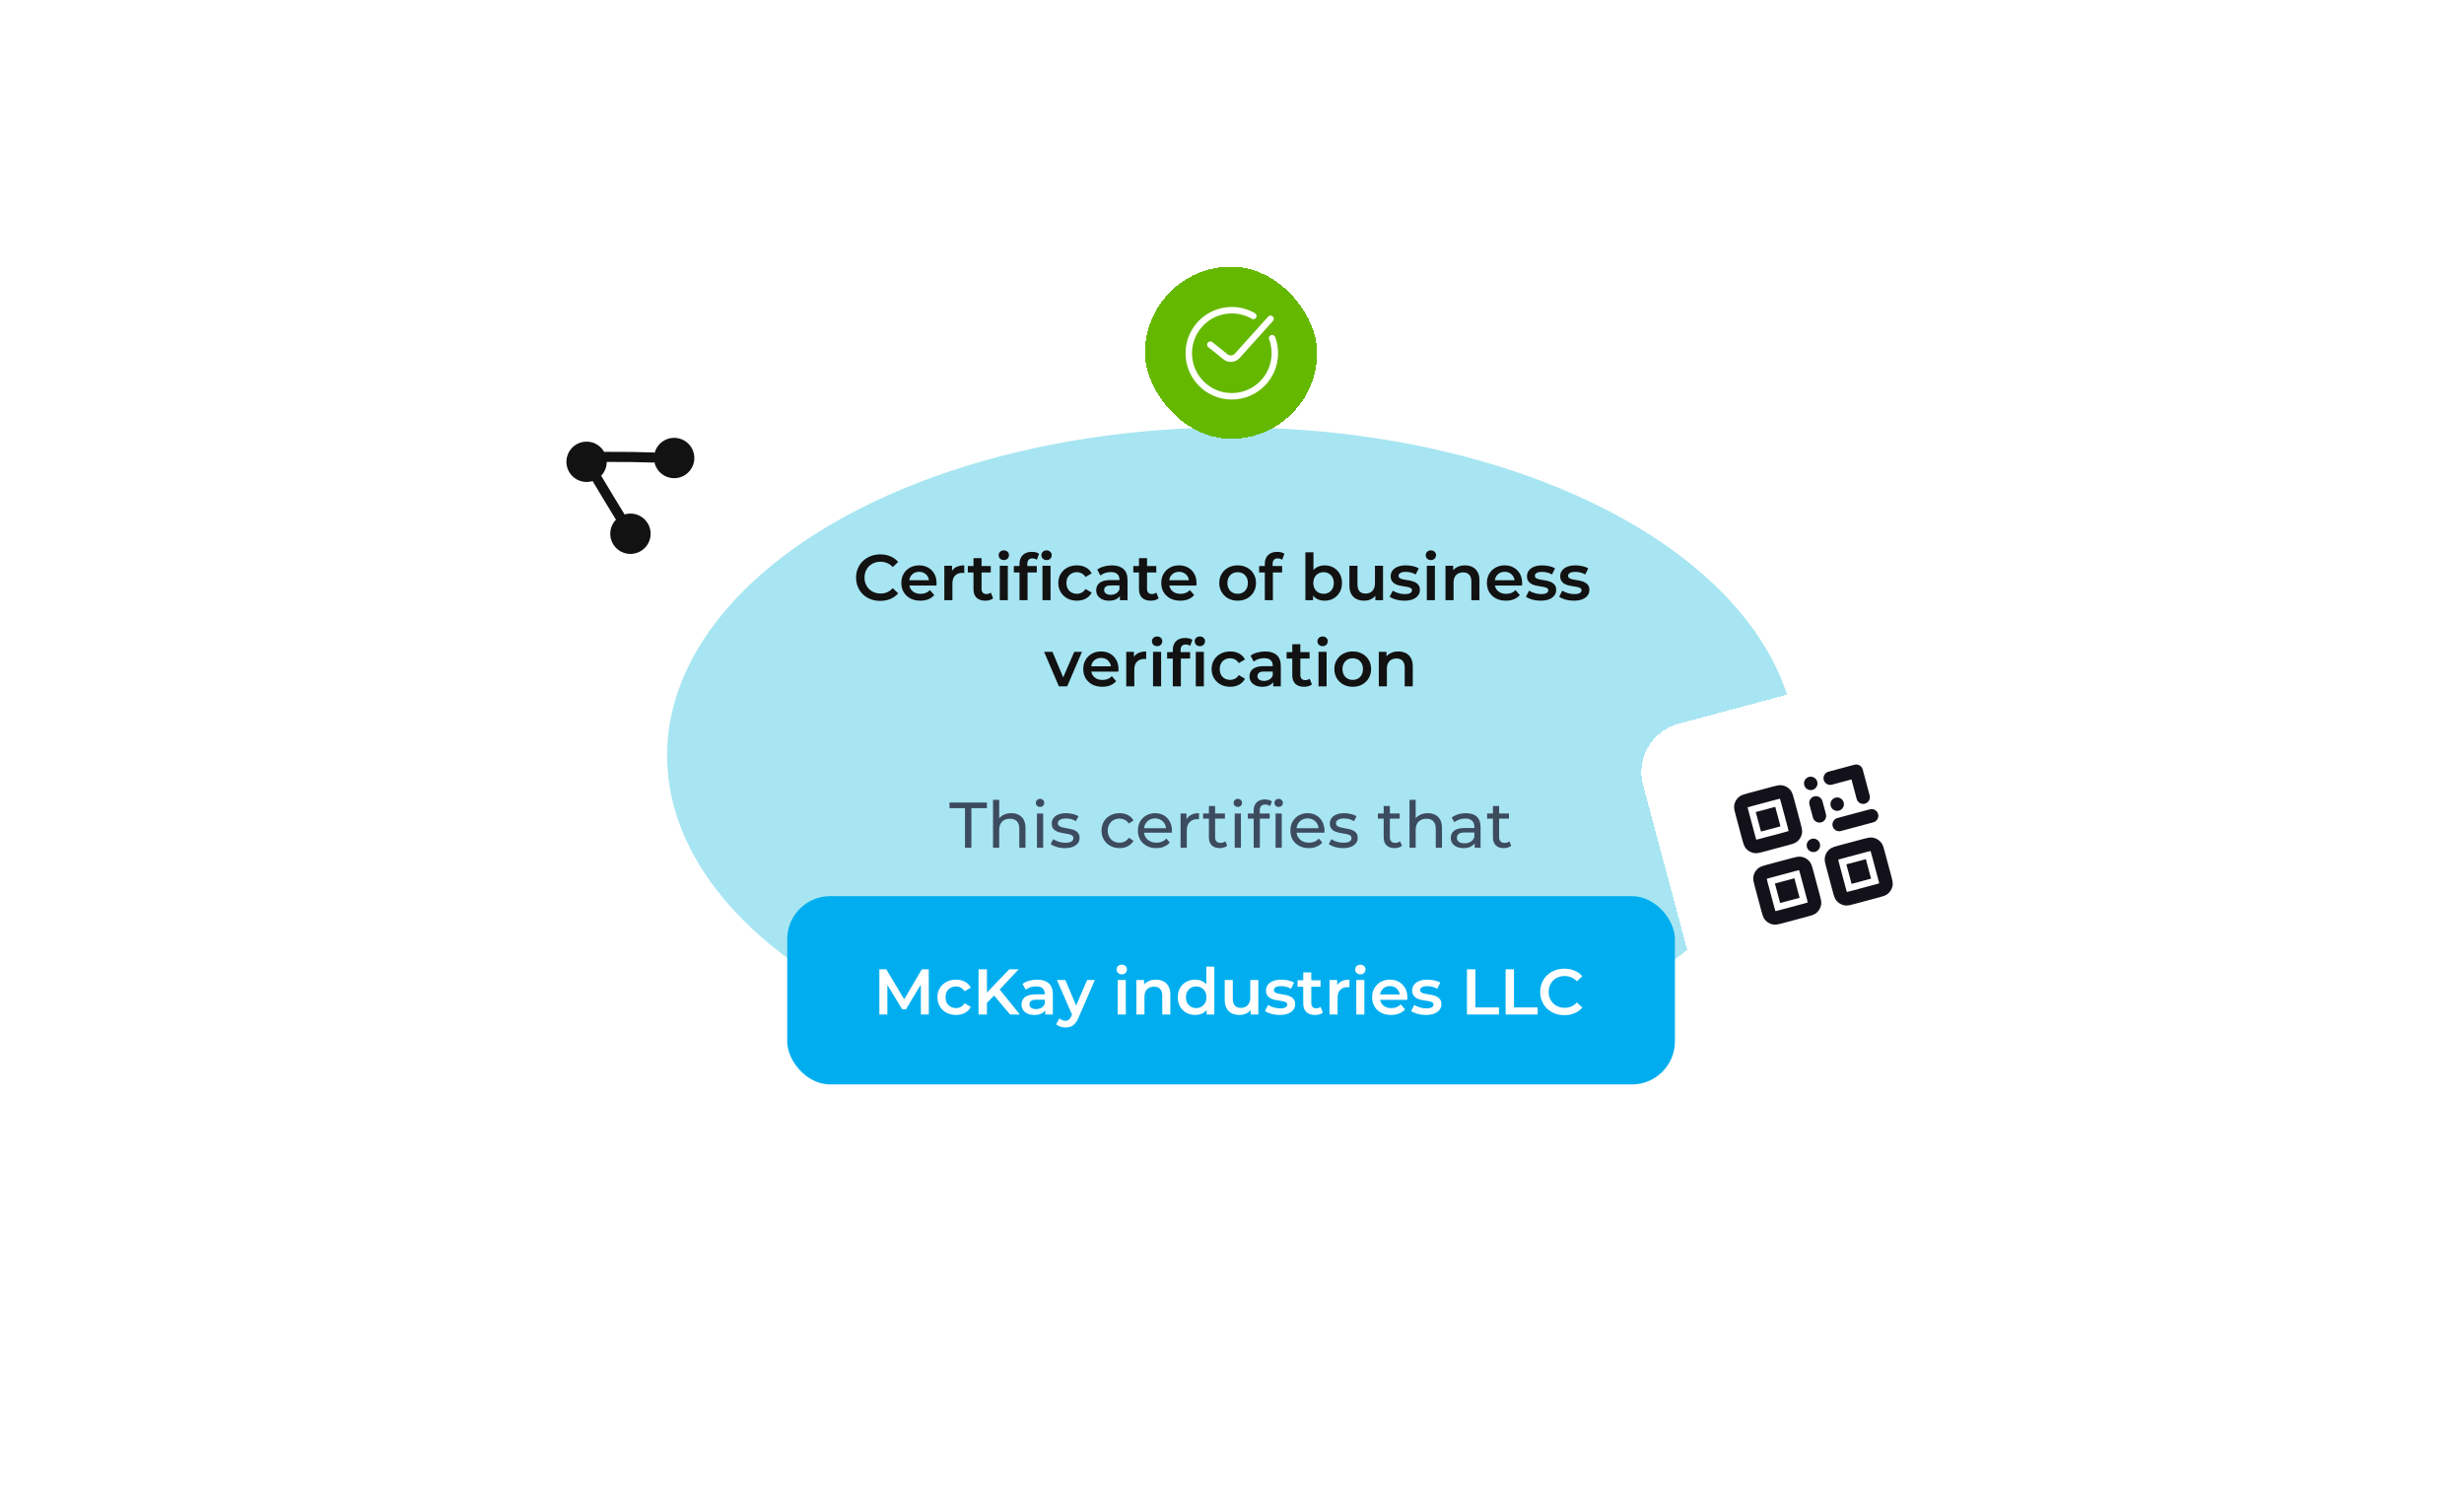 <svg width="458" height="281" viewBox="0 0 458 281" fill="none" xmlns="http://www.w3.org/2000/svg">
<rect x="105" y="40.438" width="247.653" height="200" rx="17.328" fill="white"/>
<g opacity="0.6" filter="url(#filter0_f_924_12855)">
<ellipse cx="229" cy="140.438" rx="105" ry="61" fill="#48CAE4"/>
</g>
<g filter="url(#filter1_d_924_12855)">
<rect x="116.553" y="51.992" width="224.549" height="176.895" rx="11.552" fill="white" fill-opacity="0.2" shape-rendering="crispEdges"/>
<rect x="117.053" y="52.492" width="223.549" height="175.895" rx="11.052" stroke="white" shape-rendering="crispEdges"/>
<g filter="url(#filter2_d_924_12855)">
<rect x="212.826" y="67.562" width="32" height="32" rx="16" fill="#65B800" shape-rendering="crispEdges"/>
<path d="M232.965 76.727C231.788 76.046 230.422 75.656 228.965 75.656C224.547 75.656 220.965 79.238 220.965 83.656C220.965 88.075 224.547 91.656 228.965 91.656C233.383 91.656 236.965 88.075 236.965 83.656C236.965 82.671 236.787 81.728 236.461 80.856M224.965 82.056L227.786 84.313C228.448 84.843 229.408 84.764 229.975 84.134L236.165 77.256" stroke="white" stroke-width="1.2" stroke-linecap="round"/>
</g>
<path d="M163.612 121.683C162.972 121.683 162.376 121.579 161.824 121.37C161.28 121.154 160.804 120.854 160.396 120.47C159.996 120.078 159.684 119.618 159.46 119.09C159.236 118.562 159.124 117.986 159.124 117.362C159.124 116.738 159.236 116.162 159.46 115.634C159.684 115.106 160 114.65 160.408 114.266C160.816 113.874 161.292 113.574 161.836 113.366C162.38 113.15 162.976 113.042 163.624 113.042C164.312 113.042 164.94 113.162 165.508 113.402C166.076 113.634 166.556 113.982 166.948 114.446L165.94 115.395C165.636 115.066 165.296 114.822 164.92 114.662C164.544 114.494 164.136 114.41 163.696 114.41C163.256 114.41 162.852 114.482 162.484 114.626C162.124 114.77 161.808 114.974 161.536 115.238C161.272 115.502 161.064 115.814 160.912 116.174C160.768 116.534 160.696 116.93 160.696 117.362C160.696 117.794 160.768 118.19 160.912 118.55C161.064 118.91 161.272 119.222 161.536 119.486C161.808 119.75 162.124 119.954 162.484 120.098C162.852 120.242 163.256 120.314 163.696 120.314C164.136 120.314 164.544 120.234 164.92 120.074C165.296 119.906 165.636 119.654 165.94 119.318L166.948 120.278C166.556 120.734 166.076 121.082 165.508 121.322C164.94 121.562 164.308 121.683 163.612 121.683ZM171.076 121.647C170.364 121.647 169.74 121.506 169.204 121.226C168.676 120.938 168.264 120.546 167.968 120.05C167.68 119.554 167.536 118.99 167.536 118.358C167.536 117.718 167.676 117.154 167.956 116.666C168.244 116.17 168.636 115.782 169.132 115.503C169.636 115.222 170.208 115.082 170.848 115.082C171.472 115.082 172.028 115.218 172.516 115.49C173.004 115.762 173.388 116.146 173.668 116.642C173.948 117.138 174.088 117.722 174.088 118.395C174.088 118.458 174.084 118.53 174.076 118.61C174.076 118.69 174.072 118.766 174.064 118.838H168.724V117.842H173.272L172.684 118.154C172.692 117.786 172.616 117.462 172.456 117.182C172.296 116.902 172.076 116.682 171.796 116.522C171.524 116.362 171.208 116.282 170.848 116.282C170.48 116.282 170.156 116.362 169.876 116.522C169.604 116.682 169.388 116.906 169.228 117.194C169.076 117.474 169 117.806 169 118.19V118.43C169 118.814 169.088 119.154 169.264 119.45C169.44 119.746 169.688 119.974 170.008 120.134C170.328 120.294 170.696 120.374 171.112 120.374C171.472 120.374 171.796 120.318 172.084 120.206C172.372 120.094 172.628 119.918 172.852 119.678L173.656 120.602C173.368 120.938 173.004 121.198 172.564 121.382C172.132 121.558 171.636 121.647 171.076 121.647ZM175.529 121.562V115.154H176.957V116.918L176.789 116.402C176.981 115.97 177.281 115.642 177.689 115.418C178.105 115.194 178.621 115.082 179.237 115.082V116.51C179.173 116.494 179.113 116.486 179.057 116.486C179.001 116.478 178.945 116.474 178.889 116.474C178.321 116.474 177.869 116.642 177.533 116.978C177.197 117.306 177.029 117.798 177.029 118.454V121.562H175.529ZM183.156 121.647C182.452 121.647 181.908 121.466 181.524 121.106C181.14 120.738 180.948 120.198 180.948 119.486V113.738H182.448V119.45C182.448 119.754 182.524 119.99 182.676 120.158C182.836 120.326 183.056 120.41 183.336 120.41C183.672 120.41 183.952 120.322 184.176 120.146L184.596 121.214C184.42 121.358 184.204 121.466 183.948 121.538C183.692 121.611 183.428 121.647 183.156 121.647ZM179.892 116.402V115.202H184.164V116.402H179.892ZM185.83 121.562V115.154H187.33V121.562H185.83ZM186.586 114.098C186.306 114.098 186.074 114.01 185.89 113.834C185.714 113.658 185.626 113.446 185.626 113.198C185.626 112.942 185.714 112.73 185.89 112.562C186.074 112.386 186.306 112.298 186.586 112.298C186.866 112.298 187.094 112.382 187.27 112.55C187.454 112.71 187.546 112.914 187.546 113.162C187.546 113.426 187.458 113.65 187.282 113.834C187.106 114.01 186.874 114.098 186.586 114.098ZM189.502 121.562V114.794C189.502 114.122 189.698 113.586 190.09 113.186C190.49 112.778 191.058 112.574 191.794 112.574C192.058 112.574 192.306 112.602 192.538 112.658C192.778 112.714 192.978 112.802 193.138 112.922L192.73 114.05C192.618 113.962 192.49 113.898 192.346 113.858C192.202 113.81 192.054 113.786 191.902 113.786C191.59 113.786 191.354 113.874 191.194 114.05C191.034 114.218 190.954 114.474 190.954 114.818V115.538L191.002 116.21V121.562H189.502ZM188.446 116.402V115.202H192.718V116.402H188.446ZM193.774 121.562V115.154H195.274V121.562H193.774ZM194.53 114.098C194.25 114.098 194.018 114.01 193.834 113.834C193.658 113.658 193.57 113.446 193.57 113.198C193.57 112.942 193.658 112.73 193.834 112.562C194.018 112.386 194.25 112.298 194.53 112.298C194.81 112.298 195.038 112.382 195.214 112.55C195.398 112.71 195.49 112.914 195.49 113.162C195.49 113.426 195.402 113.65 195.226 113.834C195.05 114.01 194.818 114.098 194.53 114.098ZM200.184 121.647C199.512 121.647 198.912 121.506 198.384 121.226C197.864 120.938 197.456 120.546 197.16 120.05C196.864 119.554 196.716 118.99 196.716 118.358C196.716 117.718 196.864 117.154 197.16 116.666C197.456 116.17 197.864 115.782 198.384 115.503C198.912 115.222 199.512 115.082 200.184 115.082C200.808 115.082 201.356 115.21 201.828 115.466C202.308 115.714 202.672 116.082 202.92 116.57L201.768 117.242C201.576 116.938 201.34 116.714 201.06 116.57C200.788 116.426 200.492 116.354 200.172 116.354C199.804 116.354 199.472 116.434 199.176 116.594C198.88 116.754 198.648 116.986 198.48 117.29C198.312 117.586 198.228 117.942 198.228 118.358C198.228 118.774 198.312 119.134 198.48 119.438C198.648 119.734 198.88 119.962 199.176 120.122C199.472 120.282 199.804 120.362 200.172 120.362C200.492 120.362 200.788 120.29 201.06 120.146C201.34 120.002 201.576 119.778 201.768 119.474L202.92 120.146C202.672 120.626 202.308 120.998 201.828 121.262C201.356 121.519 200.808 121.647 200.184 121.647ZM208.164 121.562V120.266L208.08 119.99V117.722C208.08 117.282 207.948 116.942 207.684 116.702C207.42 116.454 207.02 116.33 206.484 116.33C206.124 116.33 205.768 116.386 205.416 116.498C205.072 116.61 204.78 116.766 204.54 116.966L203.952 115.874C204.296 115.61 204.704 115.414 205.176 115.286C205.656 115.15 206.152 115.082 206.664 115.082C207.592 115.082 208.308 115.306 208.812 115.754C209.324 116.194 209.58 116.878 209.58 117.806V121.562H208.164ZM206.148 121.647C205.668 121.647 205.248 121.567 204.888 121.406C204.528 121.238 204.248 121.01 204.048 120.722C203.856 120.426 203.76 120.094 203.76 119.726C203.76 119.366 203.844 119.042 204.012 118.754C204.188 118.466 204.472 118.238 204.864 118.07C205.256 117.902 205.776 117.818 206.424 117.818H208.284V118.814H206.532C206.02 118.814 205.676 118.898 205.5 119.066C205.324 119.226 205.236 119.426 205.236 119.666C205.236 119.938 205.344 120.154 205.56 120.314C205.776 120.474 206.076 120.554 206.46 120.554C206.828 120.554 207.156 120.47 207.444 120.302C207.74 120.134 207.952 119.886 208.08 119.558L208.332 120.458C208.188 120.834 207.928 121.126 207.552 121.334C207.184 121.542 206.716 121.647 206.148 121.647ZM213.917 121.647C213.213 121.647 212.669 121.466 212.285 121.106C211.901 120.738 211.709 120.198 211.709 119.486V113.738H213.209V119.45C213.209 119.754 213.285 119.99 213.437 120.158C213.597 120.326 213.817 120.41 214.097 120.41C214.433 120.41 214.713 120.322 214.937 120.146L215.357 121.214C215.181 121.358 214.965 121.466 214.709 121.538C214.453 121.611 214.189 121.647 213.917 121.647ZM210.653 116.402V115.202H214.925V116.402H210.653ZM219.392 121.647C218.68 121.647 218.056 121.506 217.52 121.226C216.992 120.938 216.58 120.546 216.284 120.05C215.996 119.554 215.852 118.99 215.852 118.358C215.852 117.718 215.992 117.154 216.272 116.666C216.56 116.17 216.952 115.782 217.448 115.503C217.952 115.222 218.524 115.082 219.164 115.082C219.788 115.082 220.344 115.218 220.832 115.49C221.32 115.762 221.704 116.146 221.984 116.642C222.264 117.138 222.404 117.722 222.404 118.395C222.404 118.458 222.4 118.53 222.392 118.61C222.392 118.69 222.388 118.766 222.38 118.838H217.04V117.842H221.588L221 118.154C221.008 117.786 220.932 117.462 220.772 117.182C220.612 116.902 220.392 116.682 220.112 116.522C219.84 116.362 219.524 116.282 219.164 116.282C218.796 116.282 218.472 116.362 218.192 116.522C217.92 116.682 217.704 116.906 217.544 117.194C217.392 117.474 217.316 117.806 217.316 118.19V118.43C217.316 118.814 217.404 119.154 217.58 119.45C217.756 119.746 218.004 119.974 218.324 120.134C218.644 120.294 219.012 120.374 219.428 120.374C219.788 120.374 220.112 120.318 220.4 120.206C220.688 120.094 220.944 119.918 221.168 119.678L221.972 120.602C221.684 120.938 221.32 121.198 220.88 121.382C220.448 121.558 219.952 121.647 219.392 121.647ZM230.042 121.647C229.386 121.647 228.802 121.506 228.29 121.226C227.778 120.938 227.374 120.546 227.078 120.05C226.782 119.554 226.634 118.99 226.634 118.358C226.634 117.718 226.782 117.154 227.078 116.666C227.374 116.17 227.778 115.782 228.29 115.503C228.802 115.222 229.386 115.082 230.042 115.082C230.706 115.082 231.294 115.222 231.806 115.503C232.326 115.782 232.73 116.166 233.018 116.654C233.314 117.142 233.462 117.71 233.462 118.358C233.462 118.99 233.314 119.554 233.018 120.05C232.73 120.546 232.326 120.938 231.806 121.226C231.294 121.506 230.706 121.647 230.042 121.647ZM230.042 120.362C230.41 120.362 230.738 120.282 231.026 120.122C231.314 119.962 231.538 119.73 231.698 119.426C231.866 119.122 231.95 118.766 231.95 118.358C231.95 117.942 231.866 117.586 231.698 117.29C231.538 116.986 231.314 116.754 231.026 116.594C230.738 116.434 230.414 116.354 230.054 116.354C229.686 116.354 229.358 116.434 229.07 116.594C228.79 116.754 228.566 116.986 228.398 117.29C228.23 117.586 228.146 117.942 228.146 118.358C228.146 118.766 228.23 119.122 228.398 119.426C228.566 119.73 228.79 119.962 229.07 120.122C229.358 120.282 229.682 120.362 230.042 120.362ZM235.1 121.562V114.794C235.1 114.122 235.296 113.586 235.688 113.186C236.088 112.778 236.656 112.574 237.392 112.574C237.656 112.574 237.904 112.602 238.136 112.658C238.376 112.714 238.576 112.802 238.736 112.922L238.328 114.05C238.216 113.962 238.088 113.898 237.944 113.858C237.8 113.81 237.652 113.786 237.5 113.786C237.188 113.786 236.952 113.874 236.792 114.05C236.632 114.218 236.552 114.474 236.552 114.818V115.538L236.6 116.21V121.562H235.1ZM234.044 116.402V115.202H238.316V116.402H234.044ZM246.194 121.647C245.65 121.647 245.166 121.526 244.742 121.286C244.318 121.046 243.982 120.686 243.734 120.206C243.494 119.718 243.374 119.102 243.374 118.358C243.374 117.606 243.498 116.99 243.746 116.51C244.002 116.03 244.342 115.674 244.766 115.442C245.198 115.202 245.674 115.082 246.194 115.082C246.826 115.082 247.382 115.218 247.862 115.49C248.35 115.762 248.734 116.142 249.014 116.63C249.302 117.118 249.446 117.694 249.446 118.358C249.446 119.022 249.302 119.598 249.014 120.086C248.734 120.574 248.35 120.958 247.862 121.238C247.382 121.51 246.826 121.647 246.194 121.647ZM242.642 121.562V112.658H244.142V116.642L244.022 118.346L244.07 120.05V121.562H242.642ZM246.026 120.362C246.386 120.362 246.706 120.282 246.986 120.122C247.274 119.962 247.502 119.73 247.67 119.426C247.838 119.122 247.922 118.766 247.922 118.358C247.922 117.942 247.838 117.586 247.67 117.29C247.502 116.986 247.274 116.754 246.986 116.594C246.706 116.434 246.386 116.354 246.026 116.354C245.666 116.354 245.342 116.434 245.054 116.594C244.766 116.754 244.538 116.986 244.37 117.29C244.202 117.586 244.118 117.942 244.118 118.358C244.118 118.766 244.202 119.122 244.37 119.426C244.538 119.73 244.766 119.962 245.054 120.122C245.342 120.282 245.666 120.362 246.026 120.362ZM253.581 121.647C253.037 121.647 252.557 121.546 252.141 121.346C251.725 121.138 251.401 120.826 251.169 120.41C250.937 119.986 250.821 119.454 250.821 118.814V115.154H252.321V118.61C252.321 119.186 252.449 119.618 252.705 119.906C252.969 120.186 253.341 120.326 253.821 120.326C254.173 120.326 254.477 120.254 254.733 120.11C254.997 119.966 255.201 119.75 255.345 119.462C255.497 119.174 255.573 118.818 255.573 118.395V115.154H257.073V121.562H255.645V119.834L255.897 120.362C255.681 120.778 255.365 121.098 254.949 121.322C254.533 121.538 254.077 121.647 253.581 121.647ZM261.017 121.647C260.481 121.647 259.965 121.578 259.469 121.442C258.981 121.298 258.593 121.126 258.305 120.926L258.881 119.786C259.169 119.97 259.513 120.122 259.913 120.242C260.313 120.362 260.713 120.422 261.113 120.422C261.585 120.422 261.925 120.358 262.133 120.23C262.349 120.102 262.457 119.93 262.457 119.714C262.457 119.538 262.385 119.406 262.241 119.318C262.097 119.222 261.909 119.15 261.677 119.102C261.445 119.054 261.185 119.01 260.897 118.97C260.617 118.93 260.333 118.878 260.045 118.814C259.765 118.742 259.509 118.642 259.277 118.514C259.045 118.378 258.857 118.198 258.713 117.974C258.569 117.75 258.497 117.454 258.497 117.086C258.497 116.678 258.613 116.326 258.845 116.03C259.077 115.726 259.401 115.494 259.817 115.334C260.241 115.166 260.741 115.082 261.317 115.082C261.749 115.082 262.185 115.13 262.625 115.227C263.065 115.322 263.429 115.458 263.717 115.634L263.141 116.774C262.837 116.59 262.529 116.466 262.217 116.402C261.913 116.33 261.609 116.294 261.305 116.294C260.849 116.294 260.509 116.362 260.285 116.498C260.069 116.634 259.961 116.806 259.961 117.014C259.961 117.206 260.033 117.35 260.177 117.446C260.321 117.542 260.509 117.618 260.741 117.674C260.973 117.73 261.229 117.778 261.509 117.818C261.797 117.85 262.081 117.902 262.361 117.974C262.641 118.046 262.897 118.146 263.129 118.274C263.369 118.394 263.561 118.566 263.705 118.79C263.849 119.014 263.921 119.306 263.921 119.666C263.921 120.066 263.801 120.414 263.561 120.71C263.329 121.006 262.997 121.238 262.565 121.406C262.133 121.567 261.617 121.647 261.017 121.647ZM265.213 121.562V115.154H266.713V121.562H265.213ZM265.969 114.098C265.689 114.098 265.457 114.01 265.273 113.834C265.097 113.658 265.009 113.446 265.009 113.198C265.009 112.942 265.097 112.73 265.273 112.562C265.457 112.386 265.689 112.298 265.969 112.298C266.249 112.298 266.477 112.382 266.653 112.55C266.837 112.71 266.929 112.914 266.929 113.162C266.929 113.426 266.841 113.65 266.665 113.834C266.489 114.01 266.257 114.098 265.969 114.098ZM272.317 115.082C272.829 115.082 273.285 115.182 273.685 115.382C274.093 115.582 274.413 115.89 274.645 116.306C274.877 116.714 274.993 117.242 274.993 117.89V121.562H273.493V118.082C273.493 117.514 273.357 117.09 273.085 116.81C272.821 116.53 272.449 116.39 271.969 116.39C271.617 116.39 271.305 116.462 271.033 116.606C270.761 116.75 270.549 116.966 270.397 117.254C270.253 117.534 270.181 117.89 270.181 118.322V121.562H268.681V115.154H270.109V116.882L269.857 116.354C270.081 115.946 270.405 115.634 270.829 115.418C271.261 115.194 271.757 115.082 272.317 115.082ZM279.92 121.647C279.208 121.647 278.584 121.506 278.048 121.226C277.52 120.938 277.108 120.546 276.812 120.05C276.524 119.554 276.38 118.99 276.38 118.358C276.38 117.718 276.52 117.154 276.8 116.666C277.088 116.17 277.48 115.782 277.976 115.503C278.48 115.222 279.052 115.082 279.692 115.082C280.316 115.082 280.872 115.218 281.36 115.49C281.848 115.762 282.232 116.146 282.512 116.642C282.792 117.138 282.932 117.722 282.932 118.395C282.932 118.458 282.928 118.53 282.92 118.61C282.92 118.69 282.916 118.766 282.908 118.838H277.568V117.842H282.116L281.528 118.154C281.536 117.786 281.46 117.462 281.3 117.182C281.14 116.902 280.92 116.682 280.64 116.522C280.368 116.362 280.052 116.282 279.692 116.282C279.324 116.282 279 116.362 278.72 116.522C278.448 116.682 278.232 116.906 278.072 117.194C277.92 117.474 277.844 117.806 277.844 118.19V118.43C277.844 118.814 277.932 119.154 278.108 119.45C278.284 119.746 278.532 119.974 278.852 120.134C279.172 120.294 279.54 120.374 279.956 120.374C280.316 120.374 280.64 120.318 280.928 120.206C281.216 120.094 281.472 119.918 281.696 119.678L282.5 120.602C282.212 120.938 281.848 121.198 281.408 121.382C280.976 121.558 280.48 121.647 279.92 121.647ZM286.353 121.647C285.817 121.647 285.301 121.578 284.805 121.442C284.317 121.298 283.929 121.126 283.641 120.926L284.217 119.786C284.505 119.97 284.849 120.122 285.249 120.242C285.649 120.362 286.049 120.422 286.449 120.422C286.921 120.422 287.261 120.358 287.469 120.23C287.685 120.102 287.793 119.93 287.793 119.714C287.793 119.538 287.721 119.406 287.577 119.318C287.433 119.222 287.245 119.15 287.013 119.102C286.781 119.054 286.521 119.01 286.233 118.97C285.953 118.93 285.669 118.878 285.381 118.814C285.101 118.742 284.845 118.642 284.613 118.514C284.381 118.378 284.193 118.198 284.049 117.974C283.905 117.75 283.833 117.454 283.833 117.086C283.833 116.678 283.949 116.326 284.181 116.03C284.413 115.726 284.737 115.494 285.153 115.334C285.577 115.166 286.077 115.082 286.653 115.082C287.085 115.082 287.521 115.13 287.961 115.227C288.401 115.322 288.765 115.458 289.053 115.634L288.477 116.774C288.173 116.59 287.865 116.466 287.553 116.402C287.249 116.33 286.945 116.294 286.641 116.294C286.185 116.294 285.845 116.362 285.621 116.498C285.405 116.634 285.297 116.806 285.297 117.014C285.297 117.206 285.369 117.35 285.513 117.446C285.657 117.542 285.845 117.618 286.077 117.674C286.309 117.73 286.565 117.778 286.845 117.818C287.133 117.85 287.417 117.902 287.697 117.974C287.977 118.046 288.233 118.146 288.465 118.274C288.705 118.394 288.897 118.566 289.041 118.79C289.185 119.014 289.257 119.306 289.257 119.666C289.257 120.066 289.137 120.414 288.897 120.71C288.665 121.006 288.333 121.238 287.901 121.406C287.469 121.567 286.953 121.647 286.353 121.647ZM292.528 121.647C291.992 121.647 291.476 121.578 290.98 121.442C290.492 121.298 290.104 121.126 289.816 120.926L290.392 119.786C290.68 119.97 291.024 120.122 291.424 120.242C291.824 120.362 292.224 120.422 292.624 120.422C293.096 120.422 293.436 120.358 293.644 120.23C293.86 120.102 293.968 119.93 293.968 119.714C293.968 119.538 293.896 119.406 293.752 119.318C293.608 119.222 293.42 119.15 293.188 119.102C292.956 119.054 292.696 119.01 292.408 118.97C292.128 118.93 291.844 118.878 291.556 118.814C291.276 118.742 291.02 118.642 290.788 118.514C290.556 118.378 290.368 118.198 290.224 117.974C290.08 117.75 290.008 117.454 290.008 117.086C290.008 116.678 290.124 116.326 290.356 116.03C290.588 115.726 290.912 115.494 291.328 115.334C291.752 115.166 292.252 115.082 292.828 115.082C293.26 115.082 293.696 115.13 294.136 115.227C294.576 115.322 294.94 115.458 295.228 115.634L294.652 116.774C294.348 116.59 294.04 116.466 293.728 116.402C293.424 116.33 293.12 116.294 292.816 116.294C292.36 116.294 292.02 116.362 291.796 116.498C291.58 116.634 291.472 116.806 291.472 117.014C291.472 117.206 291.544 117.35 291.688 117.446C291.832 117.542 292.02 117.618 292.252 117.674C292.484 117.73 292.74 117.778 293.02 117.818C293.308 117.85 293.592 117.902 293.872 117.974C294.152 118.046 294.408 118.146 294.64 118.274C294.88 118.394 295.072 118.566 295.216 118.79C295.36 119.014 295.432 119.306 295.432 119.666C295.432 120.066 295.312 120.414 295.072 120.71C294.84 121.006 294.508 121.238 294.076 121.406C293.644 121.567 293.128 121.647 292.528 121.647ZM196.821 137.562L194.073 131.154H195.633L197.997 136.806H197.229L199.677 131.154H201.117L198.369 137.562H196.821ZM204.891 137.647C204.179 137.647 203.555 137.506 203.019 137.226C202.491 136.938 202.079 136.546 201.783 136.05C201.495 135.554 201.351 134.99 201.351 134.358C201.351 133.718 201.491 133.154 201.771 132.666C202.059 132.17 202.451 131.782 202.947 131.503C203.451 131.222 204.023 131.082 204.663 131.082C205.287 131.082 205.843 131.218 206.331 131.49C206.819 131.762 207.203 132.146 207.483 132.642C207.763 133.138 207.903 133.722 207.903 134.395C207.903 134.458 207.899 134.53 207.891 134.61C207.891 134.69 207.887 134.766 207.879 134.838H202.539V133.842H207.087L206.499 134.154C206.507 133.786 206.431 133.462 206.271 133.182C206.111 132.902 205.891 132.682 205.611 132.522C205.339 132.362 205.023 132.282 204.663 132.282C204.295 132.282 203.971 132.362 203.691 132.522C203.419 132.682 203.203 132.906 203.043 133.194C202.891 133.474 202.815 133.806 202.815 134.19V134.43C202.815 134.814 202.903 135.154 203.079 135.45C203.255 135.746 203.503 135.974 203.823 136.134C204.143 136.294 204.511 136.374 204.927 136.374C205.287 136.374 205.611 136.318 205.899 136.206C206.187 136.094 206.443 135.918 206.667 135.678L207.471 136.602C207.183 136.938 206.819 137.198 206.379 137.382C205.947 137.558 205.451 137.647 204.891 137.647ZM209.343 137.562V131.154H210.771V132.918L210.603 132.402C210.795 131.97 211.095 131.642 211.503 131.418C211.919 131.194 212.435 131.082 213.051 131.082V132.51C212.987 132.494 212.927 132.486 212.871 132.486C212.815 132.478 212.759 132.474 212.703 132.474C212.135 132.474 211.683 132.642 211.347 132.978C211.011 133.306 210.843 133.798 210.843 134.454V137.562H209.343ZM214.324 137.562V131.154H215.824V137.562H214.324ZM215.08 130.098C214.8 130.098 214.568 130.01 214.384 129.834C214.208 129.658 214.12 129.446 214.12 129.198C214.12 128.942 214.208 128.73 214.384 128.562C214.568 128.386 214.8 128.298 215.08 128.298C215.36 128.298 215.588 128.382 215.764 128.55C215.948 128.71 216.04 128.914 216.04 129.162C216.04 129.426 215.952 129.65 215.776 129.834C215.6 130.01 215.368 130.098 215.08 130.098ZM217.997 137.562V130.794C217.997 130.122 218.193 129.586 218.585 129.186C218.985 128.778 219.553 128.574 220.289 128.574C220.553 128.574 220.801 128.602 221.033 128.658C221.273 128.714 221.473 128.802 221.633 128.922L221.225 130.05C221.113 129.962 220.985 129.898 220.841 129.858C220.697 129.81 220.549 129.786 220.397 129.786C220.085 129.786 219.849 129.874 219.689 130.05C219.529 130.218 219.449 130.474 219.449 130.818V131.538L219.497 132.21V137.562H217.997ZM216.941 132.402V131.202H221.213V132.402H216.941ZM222.269 137.562V131.154H223.769V137.562H222.269ZM223.025 130.098C222.745 130.098 222.513 130.01 222.329 129.834C222.153 129.658 222.065 129.446 222.065 129.198C222.065 128.942 222.153 128.73 222.329 128.562C222.513 128.386 222.745 128.298 223.025 128.298C223.305 128.298 223.533 128.382 223.709 128.55C223.893 128.71 223.985 128.914 223.985 129.162C223.985 129.426 223.897 129.65 223.721 129.834C223.545 130.01 223.313 130.098 223.025 130.098ZM228.678 137.647C228.006 137.647 227.406 137.506 226.878 137.226C226.358 136.938 225.95 136.546 225.654 136.05C225.358 135.554 225.21 134.99 225.21 134.358C225.21 133.718 225.358 133.154 225.654 132.666C225.95 132.17 226.358 131.782 226.878 131.503C227.406 131.222 228.006 131.082 228.678 131.082C229.302 131.082 229.85 131.21 230.322 131.466C230.802 131.714 231.166 132.082 231.414 132.57L230.262 133.242C230.07 132.938 229.834 132.714 229.554 132.57C229.282 132.426 228.986 132.354 228.666 132.354C228.298 132.354 227.966 132.434 227.67 132.594C227.374 132.754 227.142 132.986 226.974 133.29C226.806 133.586 226.722 133.942 226.722 134.358C226.722 134.774 226.806 135.134 226.974 135.438C227.142 135.734 227.374 135.962 227.67 136.122C227.966 136.282 228.298 136.362 228.666 136.362C228.986 136.362 229.282 136.29 229.554 136.146C229.834 136.002 230.07 135.778 230.262 135.474L231.414 136.146C231.166 136.626 230.802 136.998 230.322 137.262C229.85 137.519 229.302 137.647 228.678 137.647ZM236.659 137.562V136.266L236.575 135.99V133.722C236.575 133.282 236.443 132.942 236.179 132.702C235.915 132.454 235.515 132.33 234.979 132.33C234.619 132.33 234.263 132.386 233.911 132.498C233.567 132.61 233.275 132.766 233.035 132.966L232.447 131.874C232.791 131.61 233.199 131.414 233.671 131.286C234.151 131.15 234.647 131.082 235.159 131.082C236.087 131.082 236.803 131.306 237.307 131.754C237.819 132.194 238.075 132.878 238.075 133.806V137.562H236.659ZM234.643 137.647C234.163 137.647 233.743 137.567 233.383 137.406C233.023 137.238 232.743 137.01 232.543 136.722C232.351 136.426 232.255 136.094 232.255 135.726C232.255 135.366 232.339 135.042 232.507 134.754C232.683 134.466 232.967 134.238 233.359 134.07C233.751 133.902 234.271 133.818 234.919 133.818H236.779V134.814H235.027C234.515 134.814 234.171 134.898 233.995 135.066C233.819 135.226 233.731 135.426 233.731 135.666C233.731 135.938 233.839 136.154 234.055 136.314C234.271 136.474 234.571 136.554 234.955 136.554C235.323 136.554 235.651 136.47 235.939 136.302C236.235 136.134 236.447 135.886 236.575 135.558L236.827 136.458C236.683 136.834 236.423 137.126 236.047 137.334C235.679 137.542 235.211 137.647 234.643 137.647ZM242.412 137.647C241.708 137.647 241.164 137.466 240.78 137.106C240.396 136.738 240.204 136.198 240.204 135.486V129.738H241.704V135.45C241.704 135.754 241.78 135.99 241.932 136.158C242.092 136.326 242.312 136.41 242.592 136.41C242.928 136.41 243.208 136.322 243.432 136.146L243.852 137.214C243.676 137.358 243.46 137.466 243.204 137.538C242.948 137.611 242.684 137.647 242.412 137.647ZM239.148 132.402V131.202H243.42V132.402H239.148ZM245.086 137.562V131.154H246.586V137.562H245.086ZM245.842 130.098C245.562 130.098 245.33 130.01 245.146 129.834C244.97 129.658 244.882 129.446 244.882 129.198C244.882 128.942 244.97 128.73 245.146 128.562C245.33 128.386 245.562 128.298 245.842 128.298C246.122 128.298 246.35 128.382 246.526 128.55C246.71 128.71 246.802 128.914 246.802 129.162C246.802 129.426 246.714 129.65 246.538 129.834C246.362 130.01 246.13 130.098 245.842 130.098ZM251.434 137.647C250.778 137.647 250.194 137.506 249.682 137.226C249.17 136.938 248.766 136.546 248.47 136.05C248.174 135.554 248.026 134.99 248.026 134.358C248.026 133.718 248.174 133.154 248.47 132.666C248.766 132.17 249.17 131.782 249.682 131.503C250.194 131.222 250.778 131.082 251.434 131.082C252.098 131.082 252.686 131.222 253.198 131.503C253.718 131.782 254.122 132.166 254.41 132.654C254.706 133.142 254.854 133.71 254.854 134.358C254.854 134.99 254.706 135.554 254.41 136.05C254.122 136.546 253.718 136.938 253.198 137.226C252.686 137.506 252.098 137.647 251.434 137.647ZM251.434 136.362C251.802 136.362 252.13 136.282 252.418 136.122C252.706 135.962 252.93 135.73 253.09 135.426C253.258 135.122 253.342 134.766 253.342 134.358C253.342 133.942 253.258 133.586 253.09 133.29C252.93 132.986 252.706 132.754 252.418 132.594C252.13 132.434 251.806 132.354 251.446 132.354C251.078 132.354 250.75 132.434 250.462 132.594C250.182 132.754 249.958 132.986 249.79 133.29C249.622 133.586 249.538 133.942 249.538 134.358C249.538 134.766 249.622 135.122 249.79 135.426C249.958 135.73 250.182 135.962 250.462 136.122C250.75 136.282 251.074 136.362 251.434 136.362ZM259.925 131.082C260.437 131.082 260.893 131.182 261.293 131.382C261.701 131.582 262.021 131.89 262.253 132.306C262.485 132.714 262.601 133.242 262.601 133.89V137.562H261.101V134.082C261.101 133.514 260.965 133.09 260.693 132.81C260.429 132.53 260.057 132.39 259.577 132.39C259.225 132.39 258.913 132.462 258.641 132.606C258.369 132.75 258.157 132.966 258.005 133.254C257.861 133.534 257.789 133.89 257.789 134.322V137.562H256.289V131.154H257.717V132.882L257.465 132.354C257.689 131.946 258.013 131.634 258.437 131.418C258.869 131.194 259.365 131.082 259.925 131.082Z" fill="#121212"/>
<path d="M179.372 167.562V160.206H176.492V159.162H183.44V160.206H180.56V167.562H179.372ZM187.975 161.142C188.495 161.142 188.951 161.242 189.343 161.442C189.743 161.642 190.055 161.946 190.279 162.354C190.503 162.762 190.615 163.278 190.615 163.902V167.562H189.463V164.035C189.463 163.418 189.311 162.954 189.007 162.642C188.711 162.33 188.291 162.174 187.747 162.174C187.339 162.174 186.983 162.254 186.679 162.414C186.375 162.574 186.139 162.81 185.971 163.122C185.811 163.434 185.731 163.822 185.731 164.286V167.562H184.579V158.658H185.731V162.918L185.503 162.462C185.711 162.046 186.031 161.722 186.463 161.49C186.895 161.258 187.399 161.142 187.975 161.142ZM192.747 167.562V161.202H193.899V167.562H192.747ZM193.323 159.978C193.099 159.978 192.911 159.906 192.759 159.762C192.615 159.618 192.543 159.442 192.543 159.234C192.543 159.018 192.615 158.838 192.759 158.694C192.911 158.55 193.099 158.478 193.323 158.478C193.547 158.478 193.731 158.55 193.875 158.694C194.027 158.83 194.103 159.002 194.103 159.21C194.103 159.426 194.031 159.61 193.887 159.762C193.743 159.906 193.555 159.978 193.323 159.978ZM197.922 167.635C197.394 167.635 196.89 167.562 196.41 167.418C195.938 167.274 195.566 167.098 195.294 166.89L195.774 165.979C196.046 166.162 196.382 166.318 196.782 166.446C197.182 166.574 197.59 166.638 198.006 166.638C198.542 166.638 198.926 166.562 199.158 166.41C199.398 166.258 199.518 166.046 199.518 165.774C199.518 165.574 199.446 165.418 199.302 165.306C199.158 165.194 198.966 165.11 198.726 165.054C198.494 164.998 198.234 164.95 197.946 164.91C197.658 164.862 197.37 164.806 197.082 164.742C196.794 164.67 196.53 164.574 196.29 164.454C196.05 164.326 195.858 164.154 195.714 163.938C195.57 163.714 195.498 163.418 195.498 163.05C195.498 162.666 195.606 162.33 195.822 162.042C196.038 161.754 196.342 161.534 196.734 161.382C197.134 161.222 197.606 161.142 198.15 161.142C198.566 161.142 198.986 161.194 199.41 161.298C199.842 161.394 200.194 161.534 200.466 161.718L199.974 162.63C199.686 162.438 199.386 162.306 199.074 162.234C198.762 162.162 198.45 162.126 198.138 162.126C197.634 162.126 197.258 162.21 197.01 162.378C196.762 162.538 196.638 162.746 196.638 163.002C196.638 163.218 196.71 163.386 196.854 163.506C197.006 163.618 197.198 163.706 197.43 163.77C197.67 163.834 197.934 163.89 198.222 163.938C198.51 163.978 198.798 164.034 199.086 164.106C199.374 164.17 199.634 164.262 199.866 164.382C200.106 164.502 200.298 164.67 200.442 164.886C200.594 165.102 200.67 165.39 200.67 165.75C200.67 166.134 200.558 166.466 200.334 166.746C200.11 167.026 199.794 167.247 199.386 167.406C198.978 167.558 198.49 167.635 197.922 167.635ZM208.105 167.635C207.457 167.635 206.877 167.494 206.365 167.214C205.861 166.934 205.465 166.55 205.177 166.062C204.889 165.574 204.745 165.014 204.745 164.382C204.745 163.75 204.889 163.19 205.177 162.702C205.465 162.214 205.861 161.834 206.365 161.562C206.877 161.282 207.457 161.142 208.105 161.142C208.681 161.142 209.193 161.258 209.641 161.49C210.097 161.714 210.449 162.05 210.697 162.498L209.821 163.062C209.613 162.75 209.357 162.522 209.053 162.378C208.757 162.226 208.437 162.15 208.093 162.15C207.677 162.15 207.305 162.242 206.977 162.426C206.649 162.61 206.389 162.87 206.197 163.206C206.005 163.534 205.909 163.926 205.909 164.382C205.909 164.838 206.005 165.234 206.197 165.57C206.389 165.906 206.649 166.166 206.977 166.35C207.305 166.534 207.677 166.626 208.093 166.626C208.437 166.626 208.757 166.554 209.053 166.41C209.357 166.258 209.613 166.026 209.821 165.714L210.697 166.266C210.449 166.706 210.097 167.046 209.641 167.286C209.193 167.518 208.681 167.635 208.105 167.635ZM214.926 167.635C214.246 167.635 213.646 167.494 213.126 167.214C212.614 166.934 212.214 166.55 211.926 166.062C211.646 165.574 211.506 165.014 211.506 164.382C211.506 163.75 211.642 163.19 211.914 162.702C212.194 162.214 212.574 161.834 213.054 161.562C213.542 161.282 214.09 161.142 214.698 161.142C215.314 161.142 215.858 161.278 216.33 161.55C216.802 161.822 217.17 162.206 217.434 162.702C217.706 163.19 217.842 163.762 217.842 164.418C217.842 164.466 217.838 164.522 217.83 164.586C217.83 164.65 217.826 164.71 217.818 164.766H212.406V163.938H217.218L216.75 164.226C216.758 163.818 216.674 163.454 216.498 163.134C216.322 162.814 216.078 162.566 215.766 162.39C215.462 162.206 215.106 162.114 214.698 162.114C214.298 162.114 213.942 162.206 213.63 162.39C213.318 162.566 213.074 162.818 212.898 163.146C212.722 163.466 212.634 163.834 212.634 164.25V164.442C212.634 164.866 212.73 165.246 212.922 165.582C213.122 165.91 213.398 166.166 213.75 166.35C214.102 166.534 214.506 166.626 214.962 166.626C215.338 166.626 215.678 166.562 215.982 166.434C216.294 166.306 216.566 166.114 216.798 165.858L217.434 166.602C217.146 166.938 216.786 167.194 216.354 167.37C215.93 167.546 215.454 167.635 214.926 167.635ZM219.442 167.562V161.202H220.546V162.93L220.438 162.498C220.614 162.058 220.91 161.722 221.326 161.49C221.742 161.258 222.254 161.142 222.862 161.142V162.258C222.814 162.25 222.766 162.246 222.718 162.246C222.678 162.246 222.638 162.246 222.598 162.246C221.982 162.246 221.494 162.43 221.134 162.798C220.774 163.166 220.594 163.698 220.594 164.395V167.562H219.442ZM226.724 167.635C226.084 167.635 225.588 167.462 225.236 167.118C224.884 166.774 224.708 166.282 224.708 165.642V159.81H225.86V165.594C225.86 165.938 225.944 166.202 226.112 166.386C226.288 166.57 226.536 166.662 226.856 166.662C227.216 166.662 227.516 166.562 227.756 166.362L228.116 167.19C227.94 167.342 227.728 167.454 227.48 167.526C227.24 167.599 226.988 167.635 226.724 167.635ZM223.628 162.15V161.202H227.684V162.15H223.628ZM229.509 167.562V161.202H230.661V167.562H229.509ZM230.085 159.978C229.861 159.978 229.673 159.906 229.521 159.762C229.377 159.618 229.305 159.442 229.305 159.234C229.305 159.018 229.377 158.838 229.521 158.694C229.673 158.55 229.861 158.478 230.085 158.478C230.309 158.478 230.493 158.55 230.637 158.694C230.789 158.83 230.865 159.002 230.865 159.21C230.865 159.426 230.793 159.61 230.649 159.762C230.505 159.906 230.317 159.978 230.085 159.978ZM233.028 167.562V160.638C233.028 160.014 233.208 159.518 233.568 159.15C233.936 158.774 234.456 158.586 235.128 158.586C235.376 158.586 235.612 158.618 235.836 158.682C236.068 158.738 236.264 158.83 236.424 158.958L236.076 159.834C235.956 159.738 235.82 159.666 235.668 159.618C235.516 159.562 235.356 159.534 235.188 159.534C234.852 159.534 234.596 159.63 234.42 159.822C234.244 160.006 234.156 160.282 234.156 160.65V161.503L234.18 162.03V167.562H233.028ZM231.948 162.15V161.202H236.004V162.15H231.948ZM237.096 167.562V161.202H238.248V167.562H237.096ZM237.672 159.978C237.448 159.978 237.26 159.906 237.108 159.762C236.964 159.618 236.892 159.442 236.892 159.234C236.892 159.018 236.964 158.838 237.108 158.694C237.26 158.55 237.448 158.478 237.672 158.478C237.896 158.478 238.08 158.55 238.224 158.694C238.376 158.83 238.452 159.002 238.452 159.21C238.452 159.426 238.38 159.61 238.236 159.762C238.092 159.906 237.904 159.978 237.672 159.978ZM243.274 167.635C242.594 167.635 241.994 167.494 241.474 167.214C240.962 166.934 240.562 166.55 240.274 166.062C239.994 165.574 239.854 165.014 239.854 164.382C239.854 163.75 239.99 163.19 240.262 162.702C240.542 162.214 240.922 161.834 241.402 161.562C241.89 161.282 242.438 161.142 243.046 161.142C243.662 161.142 244.206 161.278 244.678 161.55C245.15 161.822 245.518 162.206 245.782 162.702C246.054 163.19 246.19 163.762 246.19 164.418C246.19 164.466 246.186 164.522 246.178 164.586C246.178 164.65 246.174 164.71 246.166 164.766H240.754V163.938H245.566L245.098 164.226C245.106 163.818 245.022 163.454 244.846 163.134C244.67 162.814 244.426 162.566 244.114 162.39C243.81 162.206 243.454 162.114 243.046 162.114C242.646 162.114 242.29 162.206 241.978 162.39C241.666 162.566 241.422 162.818 241.246 163.146C241.07 163.466 240.982 163.834 240.982 164.25V164.442C240.982 164.866 241.078 165.246 241.27 165.582C241.47 165.91 241.746 166.166 242.098 166.35C242.45 166.534 242.854 166.626 243.31 166.626C243.686 166.626 244.026 166.562 244.33 166.434C244.642 166.306 244.914 166.114 245.146 165.858L245.782 166.602C245.494 166.938 245.134 167.194 244.702 167.37C244.278 167.546 243.802 167.635 243.274 167.635ZM249.614 167.635C249.086 167.635 248.582 167.562 248.102 167.418C247.63 167.274 247.258 167.098 246.986 166.89L247.466 165.979C247.738 166.162 248.074 166.318 248.474 166.446C248.874 166.574 249.282 166.638 249.698 166.638C250.234 166.638 250.618 166.562 250.85 166.41C251.09 166.258 251.21 166.046 251.21 165.774C251.21 165.574 251.138 165.418 250.994 165.306C250.85 165.194 250.658 165.11 250.418 165.054C250.186 164.998 249.926 164.95 249.638 164.91C249.35 164.862 249.062 164.806 248.774 164.742C248.486 164.67 248.222 164.574 247.982 164.454C247.742 164.326 247.55 164.154 247.406 163.938C247.262 163.714 247.19 163.418 247.19 163.05C247.19 162.666 247.298 162.33 247.514 162.042C247.73 161.754 248.034 161.534 248.426 161.382C248.826 161.222 249.298 161.142 249.842 161.142C250.258 161.142 250.678 161.194 251.102 161.298C251.534 161.394 251.886 161.534 252.158 161.718L251.666 162.63C251.378 162.438 251.078 162.306 250.766 162.234C250.454 162.162 250.142 162.126 249.83 162.126C249.326 162.126 248.95 162.21 248.702 162.378C248.454 162.538 248.33 162.746 248.33 163.002C248.33 163.218 248.402 163.386 248.546 163.506C248.698 163.618 248.89 163.706 249.122 163.77C249.362 163.834 249.626 163.89 249.914 163.938C250.202 163.978 250.49 164.034 250.778 164.106C251.066 164.17 251.326 164.262 251.558 164.382C251.798 164.502 251.99 164.67 252.134 164.886C252.286 165.102 252.362 165.39 252.362 165.75C252.362 166.134 252.25 166.466 252.026 166.746C251.802 167.026 251.486 167.247 251.078 167.406C250.67 167.558 250.182 167.635 249.614 167.635ZM259.208 167.635C258.568 167.635 258.072 167.462 257.72 167.118C257.368 166.774 257.192 166.282 257.192 165.642V159.81H258.344V165.594C258.344 165.938 258.428 166.202 258.596 166.386C258.772 166.57 259.02 166.662 259.34 166.662C259.7 166.662 260 166.562 260.24 166.362L260.6 167.19C260.424 167.342 260.212 167.454 259.964 167.526C259.724 167.599 259.472 167.635 259.208 167.635ZM256.112 162.15V161.202H260.168V162.15H256.112ZM265.389 161.142C265.909 161.142 266.365 161.242 266.757 161.442C267.157 161.642 267.469 161.946 267.693 162.354C267.917 162.762 268.029 163.278 268.029 163.902V167.562H266.877V164.035C266.877 163.418 266.725 162.954 266.421 162.642C266.125 162.33 265.705 162.174 265.161 162.174C264.753 162.174 264.397 162.254 264.093 162.414C263.789 162.574 263.553 162.81 263.385 163.122C263.225 163.434 263.145 163.822 263.145 164.286V167.562H261.993V158.658H263.145V162.918L262.917 162.462C263.125 162.046 263.445 161.722 263.877 161.49C264.309 161.258 264.813 161.142 265.389 161.142ZM274.109 167.562V166.218L274.049 165.966V163.674C274.049 163.186 273.905 162.81 273.617 162.546C273.337 162.274 272.913 162.138 272.345 162.138C271.969 162.138 271.601 162.202 271.241 162.33C270.881 162.45 270.577 162.614 270.329 162.822L269.849 161.958C270.177 161.694 270.569 161.494 271.025 161.358C271.489 161.214 271.973 161.142 272.477 161.142C273.349 161.142 274.021 161.354 274.493 161.778C274.965 162.202 275.201 162.85 275.201 163.722V167.562H274.109ZM272.021 167.635C271.549 167.635 271.133 167.554 270.773 167.394C270.421 167.234 270.149 167.014 269.957 166.734C269.765 166.446 269.669 166.122 269.669 165.762C269.669 165.418 269.749 165.106 269.909 164.826C270.077 164.546 270.345 164.322 270.713 164.154C271.089 163.986 271.593 163.902 272.225 163.902H274.241V164.73H272.273C271.697 164.73 271.309 164.826 271.109 165.018C270.909 165.21 270.809 165.442 270.809 165.714C270.809 166.026 270.933 166.278 271.181 166.47C271.429 166.654 271.773 166.746 272.213 166.746C272.645 166.746 273.021 166.65 273.341 166.458C273.669 166.266 273.905 165.986 274.049 165.618L274.277 166.41C274.125 166.786 273.857 167.086 273.473 167.31C273.089 167.526 272.605 167.635 272.021 167.635ZM279.517 167.635C278.877 167.635 278.381 167.462 278.029 167.118C277.677 166.774 277.501 166.282 277.501 165.642V159.81H278.653V165.594C278.653 165.938 278.737 166.202 278.905 166.386C279.081 166.57 279.329 166.662 279.649 166.662C280.009 166.662 280.309 166.562 280.549 166.362L280.909 167.19C280.733 167.342 280.521 167.454 280.273 167.526C280.033 167.599 279.781 167.635 279.517 167.635ZM276.421 162.15V161.202H280.477V162.15H276.421Z" fill="#3D4B5F"/>
<rect x="146.326" y="176.562" width="165" height="35" rx="8" fill="#00AEEF"/>
<path d="M163.454 198.562V190.162H164.738L168.41 196.294H167.738L171.35 190.162H172.634L172.646 198.562H171.17L171.158 192.478H171.47L168.398 197.602H167.702L164.582 192.478H164.942V198.562H163.454ZM177.711 198.647C177.039 198.647 176.439 198.506 175.911 198.226C175.391 197.938 174.983 197.546 174.687 197.05C174.391 196.554 174.243 195.99 174.243 195.358C174.243 194.718 174.391 194.154 174.687 193.666C174.983 193.17 175.391 192.782 175.911 192.503C176.439 192.222 177.039 192.082 177.711 192.082C178.335 192.082 178.883 192.21 179.355 192.466C179.835 192.714 180.199 193.082 180.447 193.57L179.295 194.242C179.103 193.938 178.867 193.714 178.587 193.57C178.315 193.426 178.019 193.354 177.699 193.354C177.331 193.354 176.999 193.434 176.703 193.594C176.407 193.754 176.175 193.986 176.007 194.29C175.839 194.586 175.755 194.942 175.755 195.358C175.755 195.774 175.839 196.134 176.007 196.438C176.175 196.734 176.407 196.962 176.703 197.122C176.999 197.282 177.331 197.362 177.699 197.362C178.019 197.362 178.315 197.29 178.587 197.146C178.867 197.002 179.103 196.778 179.295 196.474L180.447 197.146C180.199 197.626 179.835 197.998 179.355 198.262C178.883 198.519 178.335 198.647 177.711 198.647ZM183.28 196.582L183.196 194.734L187.6 190.162H189.352L185.692 194.05L184.828 194.998L183.28 196.582ZM181.888 198.562V190.162H183.448V198.562H181.888ZM187.744 198.562L184.528 194.734L185.56 193.594L189.568 198.562H187.744ZM194.282 198.562V197.266L194.198 196.99V194.722C194.198 194.282 194.066 193.942 193.802 193.702C193.538 193.454 193.138 193.33 192.602 193.33C192.242 193.33 191.886 193.386 191.534 193.498C191.19 193.61 190.898 193.766 190.658 193.966L190.07 192.874C190.414 192.61 190.822 192.414 191.294 192.286C191.774 192.15 192.27 192.082 192.782 192.082C193.71 192.082 194.426 192.306 194.93 192.754C195.442 193.194 195.698 193.878 195.698 194.806V198.562H194.282ZM192.266 198.647C191.786 198.647 191.366 198.567 191.006 198.406C190.646 198.238 190.366 198.01 190.166 197.722C189.974 197.426 189.878 197.094 189.878 196.726C189.878 196.366 189.962 196.042 190.13 195.754C190.306 195.466 190.59 195.238 190.982 195.07C191.374 194.902 191.894 194.818 192.542 194.818H194.402V195.814H192.65C192.138 195.814 191.794 195.898 191.618 196.066C191.442 196.226 191.354 196.426 191.354 196.666C191.354 196.938 191.462 197.154 191.678 197.314C191.894 197.474 192.194 197.554 192.578 197.554C192.946 197.554 193.274 197.47 193.562 197.302C193.858 197.134 194.07 196.886 194.198 196.558L194.45 197.458C194.306 197.834 194.046 198.126 193.67 198.334C193.302 198.542 192.834 198.647 192.266 198.647ZM198.033 200.975C197.721 200.975 197.409 200.923 197.097 200.819C196.785 200.715 196.525 200.571 196.317 200.387L196.917 199.283C197.069 199.419 197.241 199.527 197.433 199.607C197.625 199.687 197.821 199.727 198.021 199.727C198.293 199.727 198.513 199.659 198.681 199.523C198.849 199.387 199.005 199.159 199.149 198.839L199.521 197.998L199.641 197.818L202.065 192.154H203.505L200.505 199.079C200.305 199.559 200.081 199.939 199.833 200.219C199.593 200.499 199.321 200.695 199.017 200.807C198.721 200.919 198.393 200.975 198.033 200.975ZM199.353 198.791L196.461 192.154H198.021L200.373 197.686L199.353 198.791ZM207.759 198.562V192.154H209.259V198.562H207.759ZM208.515 191.098C208.235 191.098 208.003 191.01 207.819 190.834C207.643 190.658 207.555 190.446 207.555 190.198C207.555 189.942 207.643 189.73 207.819 189.562C208.003 189.386 208.235 189.298 208.515 189.298C208.795 189.298 209.023 189.382 209.199 189.55C209.383 189.71 209.475 189.914 209.475 190.162C209.475 190.426 209.387 190.65 209.211 190.834C209.035 191.01 208.803 191.098 208.515 191.098ZM214.864 192.082C215.376 192.082 215.832 192.182 216.232 192.382C216.64 192.582 216.96 192.89 217.192 193.306C217.424 193.714 217.54 194.242 217.54 194.89V198.562H216.04V195.082C216.04 194.514 215.904 194.09 215.632 193.81C215.368 193.53 214.996 193.39 214.516 193.39C214.164 193.39 213.852 193.462 213.58 193.606C213.308 193.75 213.096 193.966 212.944 194.254C212.8 194.534 212.728 194.89 212.728 195.322V198.562H211.228V192.154H212.656V193.882L212.404 193.354C212.628 192.946 212.952 192.634 213.376 192.418C213.808 192.194 214.304 192.082 214.864 192.082ZM222.167 198.647C221.551 198.647 220.995 198.51 220.499 198.238C220.011 197.958 219.627 197.574 219.347 197.086C219.067 196.598 218.927 196.022 218.927 195.358C218.927 194.694 219.067 194.118 219.347 193.63C219.627 193.142 220.011 192.762 220.499 192.49C220.995 192.218 221.551 192.082 222.167 192.082C222.703 192.082 223.183 192.202 223.607 192.442C224.031 192.674 224.367 193.03 224.615 193.51C224.863 193.99 224.987 194.606 224.987 195.358C224.987 196.102 224.867 196.718 224.627 197.206C224.387 197.686 224.055 198.046 223.631 198.286C223.207 198.526 222.719 198.647 222.167 198.647ZM222.347 197.362C222.707 197.362 223.027 197.282 223.307 197.122C223.595 196.962 223.823 196.73 223.991 196.426C224.167 196.122 224.255 195.766 224.255 195.358C224.255 194.942 224.167 194.586 223.991 194.29C223.823 193.986 223.595 193.754 223.307 193.594C223.027 193.434 222.707 193.354 222.347 193.354C221.987 193.354 221.663 193.434 221.375 193.594C221.095 193.754 220.867 193.986 220.691 194.29C220.523 194.586 220.439 194.942 220.439 195.358C220.439 195.766 220.523 196.122 220.691 196.426C220.867 196.73 221.095 196.962 221.375 197.122C221.663 197.282 221.987 197.362 222.347 197.362ZM224.291 198.562V197.05L224.351 195.346L224.231 193.642V189.658H225.719V198.562H224.291ZM230.405 198.647C229.861 198.647 229.381 198.546 228.965 198.346C228.549 198.138 228.225 197.826 227.993 197.41C227.761 196.986 227.645 196.454 227.645 195.814V192.154H229.145V195.61C229.145 196.186 229.273 196.618 229.529 196.906C229.793 197.186 230.165 197.326 230.645 197.326C230.997 197.326 231.301 197.254 231.557 197.11C231.821 196.966 232.025 196.75 232.169 196.462C232.321 196.174 232.397 195.818 232.397 195.395V192.154H233.897V198.562H232.469V196.834L232.721 197.362C232.505 197.778 232.189 198.098 231.773 198.322C231.357 198.538 230.901 198.647 230.405 198.647ZM237.841 198.647C237.305 198.647 236.789 198.578 236.293 198.442C235.805 198.298 235.417 198.126 235.129 197.926L235.705 196.786C235.993 196.97 236.337 197.122 236.737 197.242C237.137 197.362 237.537 197.422 237.937 197.422C238.409 197.422 238.749 197.358 238.957 197.23C239.173 197.102 239.281 196.93 239.281 196.714C239.281 196.538 239.209 196.406 239.065 196.318C238.921 196.222 238.733 196.15 238.501 196.102C238.269 196.054 238.009 196.01 237.721 195.97C237.441 195.93 237.157 195.878 236.869 195.814C236.589 195.742 236.333 195.642 236.101 195.514C235.869 195.378 235.681 195.198 235.537 194.974C235.393 194.75 235.321 194.454 235.321 194.086C235.321 193.678 235.437 193.326 235.669 193.03C235.901 192.726 236.225 192.494 236.641 192.334C237.065 192.166 237.565 192.082 238.141 192.082C238.573 192.082 239.009 192.13 239.449 192.227C239.889 192.322 240.253 192.458 240.541 192.634L239.965 193.774C239.661 193.59 239.353 193.466 239.041 193.402C238.737 193.33 238.433 193.294 238.129 193.294C237.673 193.294 237.333 193.362 237.109 193.498C236.893 193.634 236.785 193.806 236.785 194.014C236.785 194.206 236.857 194.35 237.001 194.446C237.145 194.542 237.333 194.618 237.565 194.674C237.797 194.73 238.053 194.778 238.333 194.818C238.621 194.85 238.905 194.902 239.185 194.974C239.465 195.046 239.721 195.146 239.953 195.274C240.193 195.394 240.385 195.566 240.529 195.79C240.673 196.014 240.745 196.306 240.745 196.666C240.745 197.066 240.625 197.414 240.385 197.71C240.153 198.006 239.821 198.238 239.389 198.406C238.957 198.567 238.441 198.647 237.841 198.647ZM244.449 198.647C243.745 198.647 243.201 198.466 242.817 198.106C242.433 197.738 242.241 197.198 242.241 196.486V190.738H243.741V196.45C243.741 196.754 243.817 196.99 243.969 197.158C244.129 197.326 244.349 197.41 244.629 197.41C244.965 197.41 245.245 197.322 245.469 197.146L245.889 198.214C245.713 198.358 245.497 198.466 245.241 198.538C244.985 198.611 244.721 198.647 244.449 198.647ZM241.185 193.402V192.202H245.457V193.402H241.185ZM247.123 198.562V192.154H248.551V193.918L248.383 193.402C248.575 192.97 248.875 192.642 249.283 192.418C249.699 192.194 250.215 192.082 250.831 192.082V193.51C250.767 193.494 250.707 193.486 250.651 193.486C250.595 193.478 250.539 193.474 250.483 193.474C249.915 193.474 249.463 193.642 249.127 193.978C248.791 194.306 248.623 194.798 248.623 195.454V198.562H247.123ZM252.103 198.562V192.154H253.603V198.562H252.103ZM252.859 191.098C252.579 191.098 252.347 191.01 252.163 190.834C251.987 190.658 251.899 190.446 251.899 190.198C251.899 189.942 251.987 189.73 252.163 189.562C252.347 189.386 252.579 189.298 252.859 189.298C253.139 189.298 253.367 189.382 253.543 189.55C253.727 189.71 253.819 189.914 253.819 190.162C253.819 190.426 253.731 190.65 253.555 190.834C253.379 191.01 253.147 191.098 252.859 191.098ZM258.584 198.647C257.872 198.647 257.248 198.506 256.712 198.226C256.184 197.938 255.772 197.546 255.476 197.05C255.188 196.554 255.044 195.99 255.044 195.358C255.044 194.718 255.184 194.154 255.464 193.666C255.752 193.17 256.144 192.782 256.64 192.503C257.144 192.222 257.716 192.082 258.356 192.082C258.98 192.082 259.536 192.218 260.024 192.49C260.512 192.762 260.896 193.146 261.176 193.642C261.456 194.138 261.596 194.722 261.596 195.395C261.596 195.458 261.592 195.53 261.584 195.61C261.584 195.69 261.58 195.766 261.572 195.838H256.232V194.842H260.78L260.192 195.154C260.2 194.786 260.124 194.462 259.964 194.182C259.804 193.902 259.584 193.682 259.304 193.522C259.032 193.362 258.716 193.282 258.356 193.282C257.988 193.282 257.664 193.362 257.384 193.522C257.112 193.682 256.896 193.906 256.736 194.194C256.584 194.474 256.508 194.806 256.508 195.19V195.43C256.508 195.814 256.596 196.154 256.772 196.45C256.948 196.746 257.196 196.974 257.516 197.134C257.836 197.294 258.204 197.374 258.62 197.374C258.98 197.374 259.304 197.318 259.592 197.206C259.88 197.094 260.136 196.918 260.36 196.678L261.164 197.602C260.876 197.938 260.512 198.198 260.072 198.382C259.64 198.558 259.144 198.647 258.584 198.647ZM265.017 198.647C264.481 198.647 263.965 198.578 263.469 198.442C262.981 198.298 262.593 198.126 262.305 197.926L262.881 196.786C263.169 196.97 263.513 197.122 263.913 197.242C264.313 197.362 264.713 197.422 265.113 197.422C265.585 197.422 265.925 197.358 266.133 197.23C266.349 197.102 266.457 196.93 266.457 196.714C266.457 196.538 266.385 196.406 266.241 196.318C266.097 196.222 265.909 196.15 265.677 196.102C265.445 196.054 265.185 196.01 264.897 195.97C264.617 195.93 264.333 195.878 264.045 195.814C263.765 195.742 263.509 195.642 263.277 195.514C263.045 195.378 262.857 195.198 262.713 194.974C262.569 194.75 262.497 194.454 262.497 194.086C262.497 193.678 262.613 193.326 262.845 193.03C263.077 192.726 263.401 192.494 263.817 192.334C264.241 192.166 264.741 192.082 265.317 192.082C265.749 192.082 266.185 192.13 266.625 192.227C267.065 192.322 267.429 192.458 267.717 192.634L267.141 193.774C266.837 193.59 266.529 193.466 266.217 193.402C265.913 193.33 265.609 193.294 265.305 193.294C264.849 193.294 264.509 193.362 264.285 193.498C264.069 193.634 263.961 193.806 263.961 194.014C263.961 194.206 264.033 194.35 264.177 194.446C264.321 194.542 264.509 194.618 264.741 194.674C264.973 194.73 265.229 194.778 265.509 194.818C265.797 194.85 266.081 194.902 266.361 194.974C266.641 195.046 266.897 195.146 267.129 195.274C267.369 195.394 267.561 195.566 267.705 195.79C267.849 196.014 267.921 196.306 267.921 196.666C267.921 197.066 267.801 197.414 267.561 197.71C267.329 198.006 266.997 198.238 266.565 198.406C266.133 198.567 265.617 198.647 265.017 198.647ZM272.673 198.562V190.162H274.233V197.242H278.625V198.562H272.673ZM279.857 198.562V190.162H281.417V197.242H285.809V198.562H279.857ZM290.776 198.683C290.136 198.683 289.54 198.579 288.988 198.37C288.444 198.154 287.968 197.854 287.56 197.47C287.16 197.078 286.848 196.618 286.624 196.09C286.4 195.562 286.288 194.986 286.288 194.362C286.288 193.738 286.4 193.162 286.624 192.634C286.848 192.106 287.164 191.65 287.572 191.266C287.98 190.874 288.456 190.574 289 190.366C289.544 190.15 290.14 190.042 290.788 190.042C291.476 190.042 292.104 190.162 292.672 190.402C293.24 190.634 293.72 190.982 294.112 191.446L293.104 192.395C292.8 192.066 292.46 191.822 292.084 191.662C291.708 191.494 291.3 191.41 290.86 191.41C290.42 191.41 290.016 191.482 289.648 191.626C289.288 191.77 288.972 191.974 288.7 192.238C288.436 192.502 288.228 192.814 288.076 193.174C287.932 193.534 287.86 193.93 287.86 194.362C287.86 194.794 287.932 195.19 288.076 195.55C288.228 195.91 288.436 196.222 288.7 196.486C288.972 196.75 289.288 196.954 289.648 197.098C290.016 197.242 290.42 197.314 290.86 197.314C291.3 197.314 291.708 197.234 292.084 197.074C292.46 196.906 292.8 196.654 293.104 196.318L294.112 197.278C293.72 197.734 293.24 198.082 292.672 198.322C292.104 198.562 291.472 198.683 290.776 198.683Z" fill="white"/>
</g>
<g filter="url(#filter3_d_924_12855)">
<rect x="105.043" y="64.484" width="56" height="56" rx="9.333" transform="rotate(30 105.043 64.484)" fill="white" shape-rendering="crispEdges"/>
<path d="M127.188 95.882C126.691 95.595 126.134 95.426 125.561 95.388C124.989 95.349 124.415 95.443 123.884 95.661C123.353 95.88 122.879 96.218 122.5 96.648C122.12 97.078 121.844 97.59 121.693 98.144C121.605 98.115 121.513 98.1 121.421 98.098L117.497 98.002L112.448 97.981C112.398 97.981 112.348 97.985 112.298 97.993C111.95 97.375 111.435 96.869 110.811 96.533C110.188 96.197 109.482 96.044 108.775 96.092C108.069 96.14 107.39 96.388 106.818 96.806C106.246 97.224 105.804 97.795 105.544 98.454C105.283 99.112 105.214 99.831 105.345 100.527C105.476 101.223 105.802 101.868 106.284 102.387C106.767 102.906 107.386 103.277 108.071 103.458C108.756 103.64 109.478 103.623 110.153 103.411L112.304 107.001L114.495 110.592C113.859 111.246 113.483 112.11 113.439 113.022C113.394 113.934 113.684 114.83 114.253 115.544C114.823 116.257 115.632 116.739 116.531 116.898C117.43 117.057 118.356 116.882 119.135 116.407C119.915 115.933 120.495 115.19 120.765 114.318C121.036 113.446 120.98 112.506 120.607 111.673C120.234 110.84 119.57 110.171 118.74 109.793C117.909 109.414 116.969 109.351 116.096 109.616L113.911 106.034L111.744 102.421C112.402 101.73 112.772 100.813 112.779 99.858L117.47 99.879L121.375 99.973C121.468 99.975 121.56 99.964 121.65 99.939C121.784 100.548 122.069 101.114 122.477 101.585C122.886 102.056 123.405 102.418 123.989 102.638C124.572 102.858 125.202 102.929 125.819 102.844C126.437 102.76 127.024 102.523 127.527 102.154C128.03 101.785 128.433 101.297 128.7 100.734C128.967 100.17 129.089 99.549 129.056 98.926C129.022 98.303 128.833 97.699 128.507 97.168C128.181 96.636 127.728 96.194 127.188 95.882Z" fill="#121212"/>
</g>
<g filter="url(#filter4_d_924_12855)">
<rect x="303" y="150.93" width="56" height="56" rx="9.333" transform="rotate(-15 303 150.93)" fill="white" shape-rendering="crispEdges"/>
<g clip-path="url(#clip0_924_12855)">
<path fill-rule="evenodd" clip-rule="evenodd" d="M327.401 183.329C327.398 183.316 327.394 183.303 327.391 183.29L326.162 178.702C326.158 178.689 326.155 178.676 326.151 178.663C326.07 178.359 325.99 178.062 325.943 177.805C325.892 177.523 325.858 177.183 325.937 176.811C326.047 176.294 326.317 175.826 326.71 175.473C326.993 175.218 327.304 175.077 327.574 174.981C327.82 174.893 328.117 174.814 328.421 174.732L333.086 173.482C333.391 173.4 333.688 173.321 333.945 173.274C334.227 173.222 334.567 173.188 334.939 173.268C335.456 173.377 335.924 173.648 336.277 174.04C336.532 174.323 336.673 174.634 336.769 174.904C336.857 175.15 336.936 175.447 337.018 175.752L338.268 180.417C338.35 180.722 338.429 181.018 338.476 181.275C338.527 181.557 338.562 181.897 338.482 182.27C338.373 182.786 338.102 183.255 337.71 183.608C337.427 183.863 337.115 184.003 336.845 184.1C336.6 184.187 336.303 184.267 335.998 184.349C335.985 184.352 335.972 184.355 335.96 184.359L331.371 185.588C331.359 185.592 331.346 185.595 331.333 185.599C331.028 185.68 330.731 185.76 330.475 185.807C330.193 185.858 329.853 185.892 329.48 185.813C328.964 185.703 328.495 185.433 328.142 185.04C327.887 184.757 327.747 184.446 327.65 184.176C327.562 183.93 327.483 183.633 327.401 183.329ZM330.01 183.35C330.015 183.349 330.021 183.348 330.026 183.347C330.17 183.321 330.366 183.269 330.724 183.173L335.313 181.944C335.671 181.848 335.866 181.795 336.004 181.745C336.009 181.743 336.015 181.742 336.019 181.74C336.019 181.735 336.018 181.729 336.017 181.724C335.99 181.58 335.939 181.384 335.843 181.025L334.614 176.437C334.518 176.079 334.464 175.884 334.415 175.746C334.413 175.74 334.411 175.735 334.409 175.73C334.404 175.731 334.399 175.732 334.393 175.733C334.249 175.76 334.053 175.811 333.695 175.907L329.107 177.136C328.749 177.232 328.553 177.286 328.415 177.335C328.41 177.337 328.405 177.339 328.4 177.341C328.401 177.346 328.402 177.351 328.403 177.357C328.429 177.501 328.481 177.697 328.576 178.055L329.806 182.643C329.902 183.001 329.955 183.197 330.004 183.334C330.006 183.34 330.008 183.345 330.01 183.35ZM323.843 170.047L322.593 165.382C322.511 165.077 322.431 164.781 322.385 164.524C322.333 164.242 322.299 163.902 322.378 163.529C322.488 163.013 322.758 162.544 323.151 162.191C323.434 161.936 323.745 161.796 324.015 161.699C324.261 161.612 324.558 161.532 324.862 161.45L329.528 160.2C329.832 160.119 330.129 160.039 330.386 159.992C330.668 159.941 331.008 159.907 331.38 159.986C331.897 160.096 332.365 160.366 332.718 160.759C332.973 161.042 333.114 161.353 333.21 161.623C333.298 161.869 333.378 162.166 333.459 162.47L334.709 167.135C334.791 167.44 334.871 167.737 334.917 167.994C334.969 168.276 335.003 168.616 334.924 168.988C334.814 169.505 334.543 169.973 334.151 170.326C333.868 170.581 333.557 170.722 333.287 170.818C333.041 170.906 332.744 170.985 332.439 171.067L327.774 172.317C327.469 172.399 327.173 172.478 326.916 172.525C326.634 172.577 326.294 172.611 325.921 172.531C325.405 172.422 324.937 172.151 324.583 171.759C324.329 171.476 324.188 171.164 324.092 170.895C324.004 170.649 323.924 170.352 323.843 170.047ZM326.451 170.069C326.456 170.068 326.462 170.067 326.468 170.066C326.611 170.039 326.808 169.988 327.166 169.892L331.754 168.663C332.112 168.567 332.307 168.513 332.445 168.464C332.451 168.462 332.456 168.46 332.461 168.458C332.46 168.453 332.459 168.448 332.458 168.442C332.432 168.298 332.38 168.102 332.284 167.744L331.055 163.156C330.959 162.798 330.905 162.602 330.856 162.464C330.854 162.459 330.852 162.454 330.85 162.449C330.845 162.45 330.84 162.451 330.834 162.452C330.69 162.478 330.494 162.53 330.136 162.626L325.548 163.855C325.19 163.951 324.994 164.004 324.857 164.053C324.851 164.055 324.846 164.057 324.841 164.059C324.842 164.064 324.843 164.07 324.844 164.075C324.87 164.219 324.922 164.415 325.018 164.773L326.247 169.362C326.343 169.72 326.396 169.915 326.446 170.053C326.448 170.058 326.45 170.064 326.451 170.069ZM340.683 179.77L339.433 175.105C339.351 174.8 339.272 174.503 339.225 174.246C339.173 173.964 339.139 173.624 339.218 173.252C339.328 172.736 339.599 172.267 339.991 171.914C340.274 171.659 340.585 171.519 340.855 171.422C341.101 171.334 341.398 171.255 341.703 171.173L346.368 169.923C346.673 169.841 346.969 169.762 347.226 169.715C347.508 169.664 347.848 169.63 348.221 169.709C348.737 169.819 349.205 170.089 349.559 170.481C349.814 170.764 349.954 171.076 350.051 171.346C350.138 171.591 350.218 171.888 350.299 172.193L351.55 176.858C351.631 177.163 351.711 177.46 351.758 177.716C351.809 177.999 351.843 178.338 351.764 178.711C351.654 179.227 351.384 179.696 350.991 180.049C350.708 180.304 350.397 180.444 350.127 180.541C349.881 180.629 349.584 180.708 349.28 180.79L344.614 182.04C344.31 182.121 344.013 182.201 343.756 182.248C343.474 182.299 343.134 182.333 342.762 182.254C342.245 182.144 341.777 181.874 341.424 181.482C341.169 181.199 341.028 180.887 340.932 180.617C340.844 180.371 340.764 180.075 340.683 179.77ZM343.292 179.791C343.297 179.79 343.302 179.789 343.308 179.788C343.452 179.762 343.648 179.711 344.006 179.615L348.594 178.385C348.952 178.289 349.148 178.236 349.285 178.187C349.291 178.185 349.296 178.183 349.301 178.181C349.3 178.176 349.299 178.17 349.298 178.165C349.272 178.021 349.22 177.825 349.124 177.467L347.895 172.879C347.799 172.521 347.746 172.325 347.696 172.187C347.694 172.182 347.693 172.177 347.691 172.172C347.686 172.173 347.68 172.173 347.674 172.175C347.531 172.201 347.334 172.252 346.976 172.348L342.388 173.578C342.03 173.674 341.835 173.727 341.697 173.776C341.691 173.778 341.686 173.78 341.681 173.782C341.682 173.787 341.683 173.792 341.684 173.798C341.71 173.942 341.762 174.138 341.858 174.496L343.087 179.084C343.183 179.442 343.237 179.638 343.286 179.776C343.288 179.781 343.29 179.786 343.292 179.791ZM338.515 166.851C337.848 167.03 337.163 166.634 336.984 165.967L336.337 163.552C336.159 162.885 336.554 162.2 337.221 162.021C337.888 161.843 338.573 162.238 338.752 162.905L339.399 165.32C339.578 165.987 339.182 166.672 338.515 166.851ZM340.65 167.573C340.471 166.906 340.867 166.221 341.534 166.042L347.571 164.424C348.238 164.246 348.923 164.641 349.102 165.308C349.28 165.975 348.885 166.661 348.218 166.839L342.181 168.457C341.514 168.636 340.829 168.24 340.65 167.573ZM338.989 158.959C338.81 158.292 339.206 157.607 339.873 157.428L344.702 156.134C345.369 155.956 346.055 156.351 346.233 157.018L347.527 161.848C347.706 162.515 347.31 163.2 346.644 163.379C345.977 163.557 345.291 163.162 345.113 162.495L344.142 158.873L340.52 159.843C339.853 160.022 339.168 159.626 338.989 158.959Z" fill="#13121B"/>
<path d="M336.251 158.399C336.917 158.22 337.603 158.616 337.782 159.283C337.96 159.95 337.564 160.635 336.898 160.814C336.231 160.992 335.545 160.597 335.367 159.93C335.188 159.263 335.584 158.578 336.251 158.399Z" fill="#13121B"/>
<path d="M336.748 169.913C337.414 169.734 338.1 170.13 338.278 170.797C338.457 171.463 338.061 172.149 337.395 172.327C336.728 172.506 336.042 172.11 335.864 171.444C335.685 170.777 336.081 170.091 336.748 169.913Z" fill="#13121B"/>
<path d="M341.167 162.258C341.834 162.079 342.519 162.475 342.698 163.142C342.877 163.809 342.481 164.494 341.814 164.673C341.147 164.852 340.462 164.456 340.283 163.789C340.104 163.122 340.5 162.437 341.167 162.258Z" fill="#13121B"/>
<path d="M330.884 181.837L329.913 178.214L333.536 177.244L334.506 180.866L330.884 181.837Z" fill="#13121B"/>
<path d="M327.325 168.555L326.355 164.933L329.977 163.962L330.947 167.585L327.325 168.555Z" fill="#13121B"/>
<path d="M344.165 178.278L343.195 174.656L346.817 173.685L347.788 177.307L344.165 178.278Z" fill="#13121B"/>
</g>
</g>
<defs>
<filter id="filter0_f_924_12855" x="24" y="-20.562" width="410" height="322" filterUnits="userSpaceOnUse" color-interpolation-filters="sRGB">
<feFlood flood-opacity="0" result="BackgroundImageFix"/>
<feBlend mode="normal" in="SourceGraphic" in2="BackgroundImageFix" result="shape"/>
<feGaussianBlur stdDeviation="50" result="effect1_foregroundBlur_924_12855"/>
</filter>
<filter id="filter1_d_924_12855" x="96.553" y="31.992" width="264.549" height="216.898" filterUnits="userSpaceOnUse" color-interpolation-filters="sRGB">
<feFlood flood-opacity="0" result="BackgroundImageFix"/>
<feColorMatrix in="SourceAlpha" type="matrix" values="0 0 0 0 0 0 0 0 0 0 0 0 0 0 0 0 0 0 127 0" result="hardAlpha"/>
<feOffset dy="-10"/>
<feGaussianBlur stdDeviation="5"/>
<feComposite in2="hardAlpha" operator="out"/>
<feColorMatrix type="matrix" values="0 0 0 0 0 0 0 0 0 0.682 0 0 0 0 0.937 0 0 0 0.1 0"/>
<feBlend mode="normal" in2="BackgroundImageFix" result="effect1_dropShadow_924_12855"/>
<feBlend mode="normal" in="SourceGraphic" in2="effect1_dropShadow_924_12855" result="shape"/>
</filter>
<filter id="filter2_d_924_12855" x="204.826" y="51.562" width="48" height="48" filterUnits="userSpaceOnUse" color-interpolation-filters="sRGB">
<feFlood flood-opacity="0" result="BackgroundImageFix"/>
<feColorMatrix in="SourceAlpha" type="matrix" values="0 0 0 0 0 0 0 0 0 0 0 0 0 0 0 0 0 0 127 0" result="hardAlpha"/>
<feOffset dy="-8"/>
<feGaussianBlur stdDeviation="4"/>
<feComposite in2="hardAlpha" operator="out"/>
<feColorMatrix type="matrix" values="0 0 0 0 0 0 0 0 0 0.682 0 0 0 0 0.937 0 0 0 0.1 0"/>
<feBlend mode="normal" in2="BackgroundImageFix" result="effect1_dropShadow_924_12855"/>
<feBlend mode="normal" in="SourceGraphic" in2="effect1_dropShadow_924_12855" result="shape"/>
</filter>
<filter id="filter3_d_924_12855" x="63.043" y="36.484" width="104.498" height="104.5" filterUnits="userSpaceOnUse" color-interpolation-filters="sRGB">
<feFlood flood-opacity="0" result="BackgroundImageFix"/>
<feColorMatrix in="SourceAlpha" type="matrix" values="0 0 0 0 0 0 0 0 0 0 0 0 0 0 0 0 0 0 127 0" result="hardAlpha"/>
<feOffset dy="-14"/>
<feGaussianBlur stdDeviation="7"/>
<feComposite in2="hardAlpha" operator="out"/>
<feColorMatrix type="matrix" values="0 0 0 0 0 0 0 0 0 0.682 0 0 0 0 0.937 0 0 0 0.1 0"/>
<feBlend mode="normal" in2="BackgroundImageFix" result="effect1_dropShadow_924_12855"/>
<feBlend mode="normal" in="SourceGraphic" in2="effect1_dropShadow_924_12855" result="shape"/>
</filter>
<filter id="filter4_d_924_12855" x="289" y="108.438" width="96.586" height="96.586" filterUnits="userSpaceOnUse" color-interpolation-filters="sRGB">
<feFlood flood-opacity="0" result="BackgroundImageFix"/>
<feColorMatrix in="SourceAlpha" type="matrix" values="0 0 0 0 0 0 0 0 0 0 0 0 0 0 0 0 0 0 127 0" result="hardAlpha"/>
<feOffset dy="-14"/>
<feGaussianBlur stdDeviation="7"/>
<feComposite in2="hardAlpha" operator="out"/>
<feColorMatrix type="matrix" values="0 0 0 0 0 0 0 0 0 0.682 0 0 0 0 0.937 0 0 0 0.1 0"/>
<feBlend mode="normal" in2="BackgroundImageFix" result="effect1_dropShadow_924_12855"/>
<feBlend mode="normal" in="SourceGraphic" in2="effect1_dropShadow_924_12855" result="shape"/>
</filter>
<clipPath id="clip0_924_12855">
<rect width="30" height="30" fill="white" transform="translate(318.922 160.125) rotate(-15)"/>
</clipPath>
</defs>
</svg>

